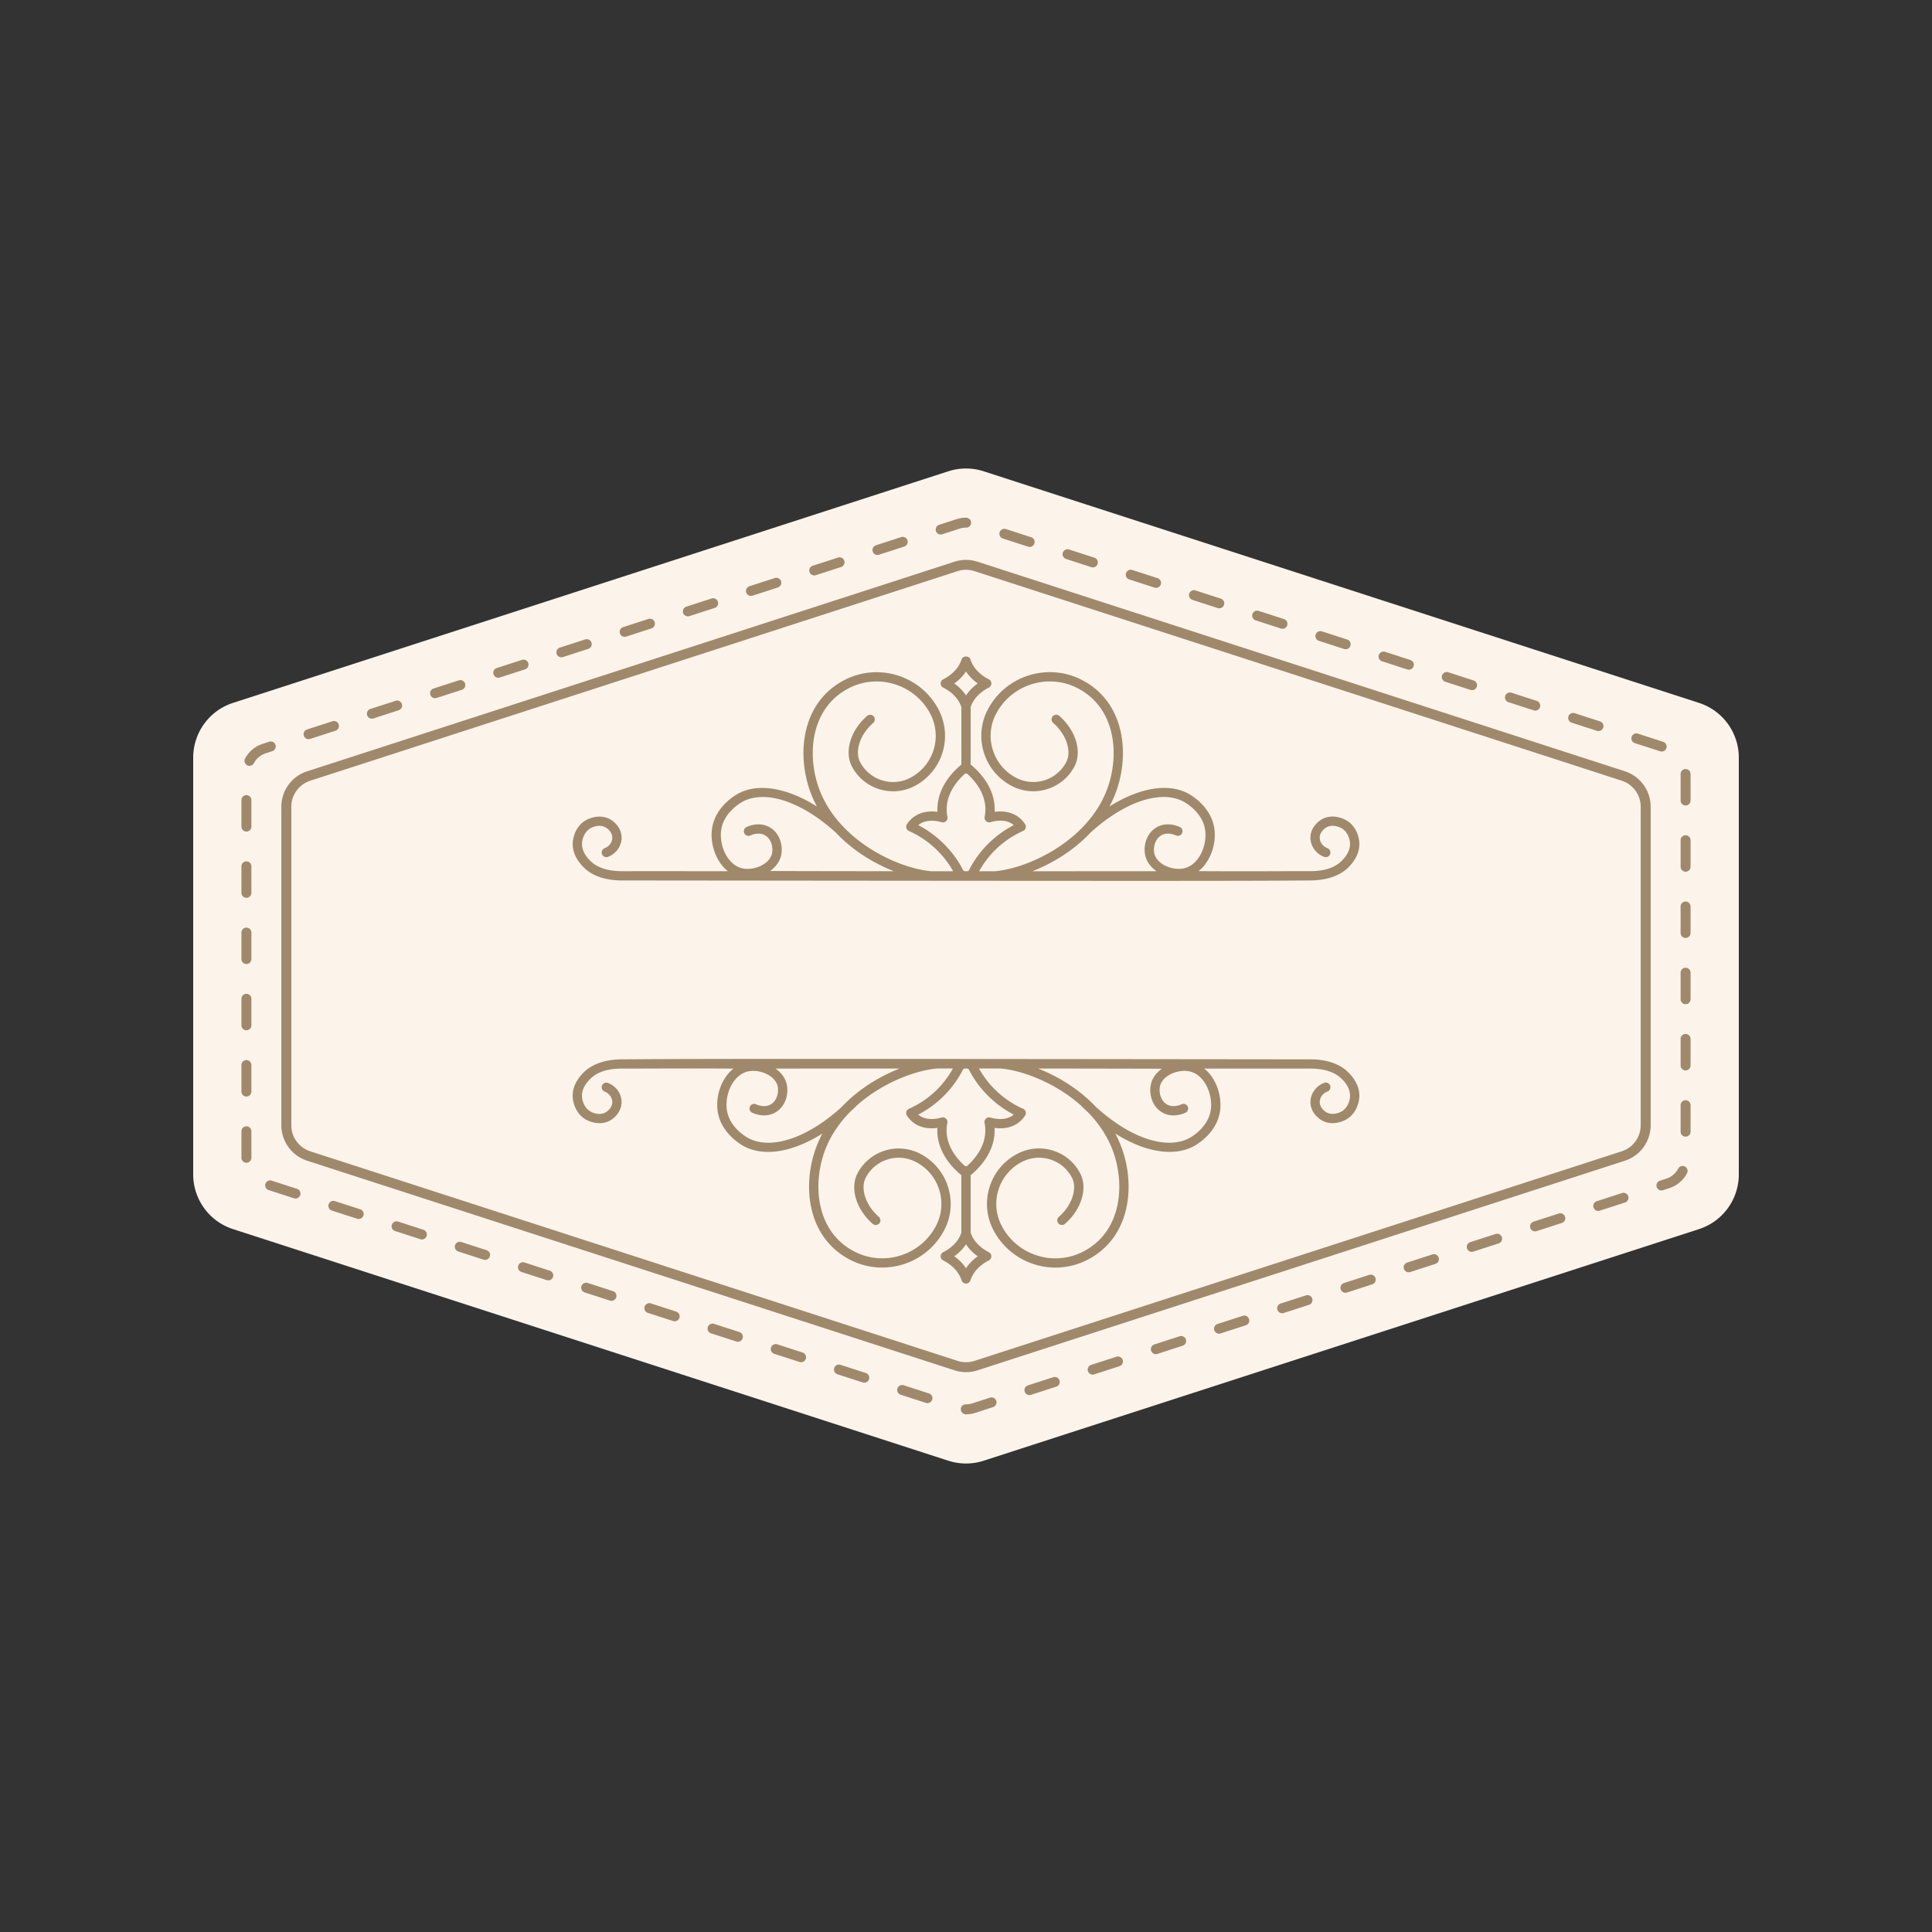 <?xml version="1.0" encoding="UTF-8"?>
<svg data-bbox="20 48.498 160 103.003" viewBox="0 0 200 200" height="200" width="200" xmlns="http://www.w3.org/2000/svg" data-type="color">
    <rect x="0" y="0" width="200" height="200" fill="#333333" stroke="none"/>
    <g>
        <path fill="#fcf4eb" d="M20 121.577V78.423a5.95 5.95 0 0 1 4.115-5.658l74.053-23.977a5.94 5.94 0 0 1 3.664 0l74.053 23.977A5.95 5.95 0 0 1 180 78.423v43.154a5.95 5.95 0 0 1-4.115 5.658l-74.053 23.977a5.94 5.94 0 0 1-3.664 0l-74.053-23.977A5.95 5.95 0 0 1 20 121.577" data-color="1"/>
        <path fill="#a0896b" d="M100 146.409c-.285 0-.537-.231-.537-.515s.211-.515.496-.515c.268 0 .492-.036.709-.106l1.816-.589a.514.514 0 1 1 .32.979l-1.816.589a3.2 3.2 0 0 1-.989.157Zm-3.992-1.156a.5.5 0 0 1-.16-.026l-2.616-.847a.514.514 0 1 1 .32-.979l2.616.847a.514.514 0 0 1-.16 1.004Zm10.562-.835a.514.514 0 0 1-.16-1.004l2.616-.847c.28-.09.562.06.651.33a.513.513 0 0 1-.331.649l-2.616.847a.5.5 0 0 1-.16.026Zm-17.104-1.283a.5.5 0 0 1-.16-.025l-2.617-.847a.514.514 0 1 1 .32-.979l2.617.847a.514.514 0 0 1-.16 1.004m23.646-.835a.515.515 0 0 1-.16-1.004l2.617-.847a.514.514 0 1 1 .32.979l-2.617.847a.5.5 0 0 1-.16.026Zm-30.188-1.284a.5.5 0 0 1-.16-.025l-2.617-.847a.514.514 0 1 1 .32-.979l2.617.847a.514.514 0 0 1-.16 1.004m36.729-.835a.515.515 0 0 1-.16-1.004l2.617-.847a.514.514 0 1 1 .32.979l-2.617.847a.5.5 0 0 1-.16.025m-43.272-1.283a.5.5 0 0 1-.16-.026l-2.616-.847a.514.514 0 1 1 .32-.979l2.616.847a.514.514 0 0 1-.16 1.004Zm49.814-.835a.515.515 0 0 1-.16-1.004l2.617-.847a.514.514 0 1 1 .32.979l-2.617.847a.5.5 0 0 1-.16.026Zm-56.356-1.283a.5.5 0 0 1-.16-.026l-2.617-.847a.514.514 0 1 1 .32-.979l2.617.847a.514.514 0 0 1-.16 1.004Zm62.899-.835a.513.513 0 0 1-.16-1.004l2.616-.847a.514.514 0 1 1 .32.979l-2.616.847a.5.5 0 0 1-.16.026Zm-69.441-1.283a.5.5 0 0 1-.16-.025l-2.617-.847a.514.514 0 1 1 .32-.979l2.617.847a.514.514 0 0 1-.16 1.004m75.983-.835a.515.515 0 0 1-.16-1.004l2.617-.847a.514.514 0 1 1 .32.979l-2.617.847a.5.5 0 0 1-.16.025m-82.525-1.283a.5.5 0 0 1-.16-.025l-2.617-.847a.514.514 0 1 1 .32-.979l2.617.847a.514.514 0 0 1-.16 1.004m89.067-.836a.515.515 0 0 1-.16-1.004l2.617-.847a.514.514 0 1 1 .32.979l-2.617.847a.5.5 0 0 1-.16.025m-95.61-1.283a.5.5 0 0 1-.16-.026l-2.616-.847a.514.514 0 1 1 .32-.979l2.616.847a.514.514 0 0 1-.16 1.004Zm102.153-.835a.513.513 0 0 1-.16-1.004l2.616-.847a.514.514 0 1 1 .32.979l-2.616.847a.5.5 0 0 1-.16.026ZM43.67 128.307a.5.5 0 0 1-.16-.025l-2.617-.847a.514.514 0 1 1 .32-.979l2.617.847a.514.514 0 0 1-.16 1.004m115.237-.835a.515.515 0 0 1-.16-1.004l2.617-.847c.278-.09.564.06.651.33a.513.513 0 0 1-.331.649l-2.617.847a.5.5 0 0 1-.16.025m-121.779-1.283a.5.5 0 0 1-.16-.025l-2.617-.847a.514.514 0 1 1 .32-.979l2.617.847a.514.514 0 0 1-.16 1.004m128.321-.835a.515.515 0 0 1-.16-1.004l2.617-.847a.514.514 0 0 1 .651.33.513.513 0 0 1-.331.649l-2.617.847a.5.5 0 0 1-.16.025m-134.864-1.283a.5.5 0 0 1-.16-.026l-2.616-.847a.514.514 0 1 1 .32-.979l2.616.847a.514.514 0 0 1-.16 1.004Zm141.406-.835a.515.515 0 0 1-.159-1.005l.647-.209a2.15 2.15 0 0 0 1.247-1.047.516.516 0 0 1 .915.48 3.18 3.18 0 0 1-1.843 1.546l-.648.209a.5.5 0 0 1-.159.025Zm-146.483-2.868a.516.516 0 0 1-.516-.515v-2.742a.516.516 0 0 1 1.032 0v2.742a.516.516 0 0 1-.516.515m148.983-2.701a.515.515 0 0 1-.516-.515v-2.743a.516.516 0 0 1 1.032 0v2.743a.516.516 0 0 1-.516.515m-148.983-4.155a.516.516 0 0 1-.516-.515v-2.743a.516.516 0 0 1 1.032 0v2.743a.516.516 0 0 1-.516.515m148.983-2.703a.516.516 0 0 1-.516-.515v-2.742a.516.516 0 0 1 1.032 0v2.742a.516.516 0 0 1-.516.515m-148.983-4.155a.515.515 0 0 1-.516-.515v-2.742a.516.516 0 0 1 1.032 0v2.742a.516.516 0 0 1-.516.515m148.983-2.701a.516.516 0 0 1-.516-.515v-2.743a.516.516 0 0 1 1.032 0v2.743a.516.516 0 0 1-.516.515M25.508 99.799a.516.516 0 0 1-.516-.515v-2.743a.516.516 0 0 1 1.032 0v2.743a.516.516 0 0 1-.516.515m148.983-2.703a.516.516 0 0 1-.516-.515v-2.742a.516.516 0 0 1 1.032 0v2.742a.516.516 0 0 1-.516.515M25.508 92.941a.516.516 0 0 1-.516-.515v-2.742a.516.516 0 0 1 1.032 0v2.742a.516.516 0 0 1-.516.515m148.983-2.701a.516.516 0 0 1-.516-.515v-2.743a.516.516 0 0 1 1.032 0v2.743a.516.516 0 0 1-.516.515M25.508 86.085a.515.515 0 0 1-.516-.515v-2.743a.516.516 0 0 1 1.032 0v2.743a.516.516 0 0 1-.516.515m148.983-2.701a.516.516 0 0 1-.516-.515v-2.743a.516.516 0 0 1 1.032 0v2.743a.516.516 0 0 1-.516.515M25.827 79.281a.514.514 0 0 1-.456-.757 3.17 3.17 0 0 1 1.832-1.526l.664-.216a.515.515 0 1 1 .32.979l-.666.216a2.14 2.14 0 0 0-1.239 1.032.52.52 0 0 1-.456.272Zm146.184-1.483a.5.5 0 0 1-.16-.025l-2.617-.847a.514.514 0 1 1 .32-.979l2.617.847a.514.514 0 0 1-.16 1.004M31.953 76.516a.513.513 0 0 1-.16-1.004l2.616-.847a.515.515 0 1 1 .32.979l-2.616.847a.5.5 0 0 1-.16.025m133.516-.836a.5.5 0 0 1-.16-.025l-2.617-.847a.514.514 0 1 1 .32-.979l2.617.847a.514.514 0 0 1-.16 1.004M38.495 74.397a.515.515 0 0 1-.16-1.004l2.617-.847a.514.514 0 1 1 .32.979l-2.617.847a.5.5 0 0 1-.16.026Zm120.431-.835a.5.5 0 0 1-.16-.026l-2.616-.847a.514.514 0 1 1 .32-.979l2.616.847a.514.514 0 0 1-.16 1.004ZM45.037 72.279a.515.515 0 0 1-.16-1.004l2.617-.847a.514.514 0 1 1 .32.979l-2.617.847a.5.5 0 0 1-.16.025m107.347-.835a.5.5 0 0 1-.16-.025l-2.617-.847a.514.514 0 1 1 .32-.979l2.617.847a.514.514 0 0 1-.16 1.004M51.579 70.161a.515.515 0 0 1-.16-1.004l2.617-.847a.514.514 0 1 1 .32.979l-2.617.847a.5.5 0 0 1-.16.025m94.263-.835a.5.5 0 0 1-.16-.025l-2.617-.847a.514.514 0 1 1 .32-.979l2.617.847a.514.514 0 0 1-.16 1.004m-87.72-1.283a.513.513 0 0 1-.16-1.004l2.616-.847a.515.515 0 1 1 .32.979l-2.616.847a.5.5 0 0 1-.16.026Zm81.179-.834a.5.5 0 0 1-.16-.025l-2.617-.847a.514.514 0 1 1 .32-.979l2.617.847a.514.514 0 0 1-.16 1.004m-74.637-1.284a.515.515 0 0 1-.16-1.004l2.617-.847a.514.514 0 1 1 .32.979l-2.617.847a.5.5 0 0 1-.16.026Zm68.093-.834a.5.5 0 0 1-.16-.026l-2.617-.847a.514.514 0 1 1 .32-.979l2.617.847a.514.514 0 0 1-.16 1.004Zm-61.552-1.285a.515.515 0 0 1-.16-1.004l2.617-.847a.515.515 0 1 1 .32.979l-2.617.847a.5.5 0 0 1-.16.025m55.01-.834a.5.5 0 0 1-.16-.025l-2.617-.847a.514.514 0 1 1 .32-.979l2.617.847a.514.514 0 0 1-.16 1.004m-48.466-1.284a.513.513 0 0 1-.16-1.004l2.616-.847a.514.514 0 1 1 .32.979l-2.616.847a.5.5 0 0 1-.16.026Zm41.925-.834a.5.5 0 0 1-.16-.025l-2.617-.847a.514.514 0 1 1 .32-.979l2.617.847a.514.514 0 0 1-.16 1.004M84.291 59.57a.515.515 0 0 1-.16-1.004l2.617-.847c.278-.09.565.06.651.33a.513.513 0 0 1-.331.649l-2.617.847a.5.5 0 0 1-.16.026Zm28.839-.834a.5.5 0 0 1-.16-.026l-2.617-.847a.514.514 0 1 1 .32-.979l2.617.847a.514.514 0 0 1-.16 1.004Zm-22.298-1.284a.515.515 0 0 1-.16-1.004l2.617-.847c.277-.09.565.06.651.33a.513.513 0 0 1-.331.649l-2.617.847a.5.5 0 0 1-.16.025m15.756-.834a.5.5 0 0 1-.16-.025l-2.617-.847a.514.514 0 1 1 .32-.979l2.617.847a.514.514 0 0 1-.16 1.004m-9.212-1.285a.515.515 0 0 1-.16-1.004l1.798-.582c.319-.105.651-.157.986-.157.285 0 .527.231.527.515s-.221.515-.506.515c-.248 0-.471.036-.687.106l-1.798.582a.5.5 0 0 1-.16.026Z" data-color="2"/>
        <path fill="#a0896b" d="M100.001 142.044c-.403 0-.805-.063-1.198-.19l-66.997-21.692a3.86 3.86 0 0 1-2.681-3.677V83.517a3.85 3.85 0 0 1 2.682-3.677l66.995-21.691a3.85 3.85 0 0 1 2.397 0l66.997 21.69a3.855 3.855 0 0 1 2.68 3.677v32.968a3.85 3.85 0 0 1-2.682 3.677l-66.995 21.693c-.393.127-.795.19-1.198.19M100 58.987c-.296 0-.592.047-.878.139L32.126 80.818a2.83 2.83 0 0 0-1.968 2.699v32.968c0 1.233.791 2.318 1.966 2.699l66.999 21.692a2.85 2.85 0 0 0 1.757 0l66.996-21.693a2.83 2.83 0 0 0 1.968-2.699V83.516a2.83 2.83 0 0 0-1.966-2.699l-66.999-21.69a2.8 2.8 0 0 0-.878-.139Z" data-color="2"/>
        <path fill="#a0896b" d="M139.327 84.89c-.141-.079-1.415-.749-2.57-.031-.122.075-1.194.765-1.096 2.011.063.81.613 1.526 1.4 1.827a.481.481 0 1 0 .344-.898c-.441-.167-.749-.563-.784-1.004-.054-.685.611-1.098.643-1.118.69-.43 1.5 0 1.59.05.796.449.888 1.401.894 1.507.066.916-.576 1.589-.806 1.83-1.091 1.145-2.83 1.119-3.545 1.118-2.747-.004-6.587.031-11.319-.003 1.268-1.014 1.878-2.918 1.618-4.491-.379-2.293-2.524-3.454-2.768-3.578-2.116-1.089-5.095-.507-8.077 1.377.363-.674.666-1.391.894-2.153 1.16-3.87.457-8.752-3.723-10.932-3.537-1.843-7.916-.475-9.766 3.049a5.82 5.82 0 0 0-.401 4.471 5.83 5.83 0 0 0 2.888 3.446c2.347 1.22 5.256.315 6.485-2.023.806-1.539.145-3.74-1.572-5.237a.484.484 0 0 0-.68.046.48.48 0 0 0 .046.678c1.364 1.188 1.945 2.936 1.352 4.068a3.847 3.847 0 0 1-5.183 1.615 4.87 4.87 0 0 1-2.414-2.88 4.86 4.86 0 0 1 .336-3.739c1.6-3.053 5.4-4.239 8.464-2.641 3.693 1.925 4.292 6.312 3.247 9.803-1.697 5.66-8.056 8.791-11.837 9.134h-1.627a9.8 9.8 0 0 1 1.611-2.153 9.9 9.9 0 0 1 2.941-2.019.482.482 0 0 0 .209-.697 2.9 2.9 0 0 0-.838-.85c-.654-.408-1.453-.554-2.315-.429q.007-.129.007-.249c-.009-2.233-1.49-3.824-2.492-4.65v-5.951c.141-.417.375-.806.707-1.155a4.3 4.3 0 0 1 1.173-.859.48.48 0 0 0 0-.856 4.3 4.3 0 0 1-1.174-.859 3.14 3.14 0 0 1-.729-1.203c-.127-.399-.79-.399-.917 0a3.16 3.16 0 0 1-.728 1.203 4.3 4.3 0 0 1-1.174.858.48.48 0 0 0 0 .858c.459.232.854.52 1.174.858.33.35.564.738.705 1.155v5.957c-.873.714-2.481 2.339-2.481 4.645q0 .124.005.247c-.869-.122-1.669.023-2.304.424-.34.221-.619.499-.853.849a.483.483 0 0 0 .203.706 9.9 9.9 0 0 1 2.943 2.019 10 10 0 0 1 1.639 2.152h-2.251c-3.781-.347-10.13-3.477-11.825-9.132-1.045-3.491-.446-7.876 3.247-9.803 3.062-1.597 6.862-.414 8.464 2.641a4.9 4.9 0 0 1-2.078 6.619 3.847 3.847 0 0 1-5.183-1.615c-.593-1.132-.012-2.88 1.35-4.068a.481.481 0 1 0-.634-.724c-1.716 1.496-2.377 3.699-1.571 5.237 1.229 2.339 4.139 3.246 6.485 2.023a5.865 5.865 0 0 0 2.487-7.916c-1.849-3.525-6.226-4.891-9.766-3.049-4.18 2.18-4.882 7.061-3.723 10.932.228.761.531 1.478.893 2.151-2.981-1.884-5.958-2.466-8.076-1.376-.243.126-2.389 1.287-2.768 3.579-.261 1.575.351 3.481 1.623 4.494-5.777-.002-9.858-.004-10.778 0-.679-.005-2.433.011-3.525-1.137-.211-.221-.854-.892-.787-1.814.007-.106.089-1.05.893-1.504.091-.05.898-.483 1.592-.048.071.043.694.448.64 1.118-.035.44-.342.834-.784 1.003a.48.48 0 0 0-.278.621.485.485 0 0 0 .623.277c.788-.302 1.338-1.019 1.4-1.826.075-.94-.541-1.669-1.091-2.01-1.166-.722-2.433-.051-2.577.028-1.245.702-1.37 2.119-1.38 2.275q-.099 1.338 1.068 2.561c1.406 1.469 3.655 1.415 4.247 1.416 61.624.066 64.691.045 70.827.001.594-.004 2.832.029 4.23-1.439.758-.796 1.111-1.65 1.048-2.539-.019-.26-.175-1.594-1.383-2.275Zm-16.84-1.926c.079.04 1.95 1.02 2.257 2.88.266 1.613-.603 3.683-2.163 4.041-1.169.268-2.819-.387-3.085-1.53-.128-.554.035-1.547.791-1.92.623-.308 1.306-.013 1.438.05a.48.48 0 1 0 .414-.869c-.284-.134-1.282-.534-2.28-.042-1.162.574-1.539 1.971-1.302 2.997.156.676.598 1.218 1.167 1.614-1.301.001-9.847.006-12.852.006 2.09-.82 4.268-2.144 5.998-3.98 3.465-3.163 7.222-4.481 9.617-3.247M98.788 70.751q.399-.284.726-.627.275-.293.486-.613.211.32.488.613.326.343.725.627-.4.285-.725.626-.276.292-.488.613a4.5 4.5 0 0 0-.486-.611 5 5 0 0 0-.726-.627Zm.862 19.223a10.7 10.7 0 0 0-1.938-2.614 10.8 10.8 0 0 0-2.651-1.939q.094-.08.199-.147c.559-.351 1.348-.406 2.211-.159a.48.48 0 0 0 .607-.561 3.6 3.6 0 0 1-.078-.759c0-1.734 1.146-3.037 1.919-3.723.027.005.052.016.081.016.031 0 .058-.012.087-.018.845.752 1.916 2.034 1.924 3.724 0 .264-.036.528-.081.775a.48.48 0 0 0 .609.544c.857-.248 1.647-.207 2.206.155q.093.06.196.15c-.979.508-1.87 1.16-2.652 1.938a10.7 10.7 0 0 0-1.951 2.667.33.33 0 0 1-.149.166h-.344a.4.4 0 0 1-.194-.217Zm-24.979-4.13c.307-1.859 2.178-2.839 2.257-2.881 2.395-1.229 6.15.084 9.615 3.246 1.728 1.835 3.902 3.158 5.991 3.979-4.945-.004-9.416-.01-12.817-.022.556-.394.987-.93 1.14-1.595.238-1.024-.137-2.423-1.302-2.997-.994-.491-1.995-.091-2.278.042a.48.48 0 1 0 .414.869c.131-.063.815-.358 1.437-.05.757.373.919 1.365.791 1.92-.264 1.144-1.911 1.799-3.084 1.53-1.561-.358-2.43-2.428-2.163-4.041Z" data-color="2"/>
        <path fill="#a0896b" d="M139.642 111.076c-1.402-1.473-3.656-1.415-4.247-1.416-60.72-.069-64.089-.046-70.827-.001-.592.004-2.825-.029-4.226 1.434-.763.796-1.116 1.652-1.053 2.539.011.16.136 1.577 1.383 2.279.093.052.674.361 1.391.361.374 0 .785-.085 1.184-.331.551-.341 1.167-1.071 1.092-2.008-.062-.81-.612-1.527-1.4-1.829a.48.48 0 1 0-.345.898c.442.169.749.563.784 1.005.054.668-.569 1.073-.642 1.117-.693.432-1.502 0-1.59-.05-.806-.455-.888-1.398-.896-1.508-.066-.918.577-1.589.807-1.829 1.095-1.143 2.831-1.119 3.545-1.118 2.746.004 6.586-.032 11.318.003-1.268 1.014-1.878 2.918-1.617 4.491.378 2.283 2.522 3.452 2.767 3.578.726.374 1.555.555 2.448.555 1.71 0 3.661-.667 5.615-1.899-.355.665-.653 1.37-.878 2.12-1.159 3.87-.457 8.752 3.722 10.932a7.2 7.2 0 0 0 3.342.819c2.609 0 5.134-1.409 6.425-3.868a5.82 5.82 0 0 0 .401-4.471 5.83 5.83 0 0 0-2.889-3.445 4.82 4.82 0 0 0-6.484 2.023c-.806 1.538-.145 3.74 1.571 5.237.2.173.504.154.681-.046a.48.48 0 0 0-.046-.678c-1.362-1.188-1.943-2.936-1.35-4.067a3.8 3.8 0 0 1 2.255-1.878 3.83 3.83 0 0 1 2.927.263 4.87 4.87 0 0 1 2.416 2.88 4.86 4.86 0 0 1-.336 3.739c-1.603 3.054-5.403 4.238-8.465 2.641-3.692-1.925-4.29-6.312-3.245-9.803.529-1.764 1.512-3.283 2.728-4.548.264-.244.527-.492.786-.756 2.61-2.321 5.973-3.619 8.329-3.83h1.621a9.8 9.8 0 0 1-1.611 2.154 9.9 9.9 0 0 1-2.943 2.019.5.5 0 0 0-.265.302.48.48 0 0 0 .056.396c.286.445.617.698.841.851.651.405 1.449.55 2.313.428a4 4 0 0 0-.007.249c.004 2.232 1.488 3.823 2.491 4.648v5.952a3.1 3.1 0 0 1-.706 1.155 4.2 4.2 0 0 1-1.173.858.48.48 0 0 0 0 .858c.457.231.851.52 1.173.858.344.363.589.768.729 1.202.063.2.249.334.459.334s.395-.134.459-.334c.14-.434.384-.84.729-1.202a4.3 4.3 0 0 1 1.174-.859.48.48 0 0 0 0-.856 4.3 4.3 0 0 1-1.174-.861 3.1 3.1 0 0 1-.706-1.154v-5.956c.873-.714 2.483-2.339 2.483-4.646q0-.124-.005-.247c.874.125 1.671-.023 2.305-.425.339-.222.617-.499.85-.847a.48.48 0 0 0-.203-.706 9.8 9.8 0 0 1-2.941-2.02 9.7 9.7 0 0 1-1.628-2.152h2.232c2.356.214 5.713 1.511 8.319 3.829.259.264.522.512.786.756 1.216 1.265 2.199 2.783 2.728 4.548 1.046 3.491.449 7.878-3.245 9.803a6.25 6.25 0 0 1-4.781.428 6.22 6.22 0 0 1-3.683-3.069 4.86 4.86 0 0 1-.338-3.739 4.87 4.87 0 0 1 2.416-2.88 3.84 3.84 0 0 1 2.928-.263 3.8 3.8 0 0 1 2.254 1.878c.595 1.13.013 2.88-1.35 4.067a.48.48 0 1 0 .634.724c1.722-1.493 2.378-3.699 1.571-5.237a4.76 4.76 0 0 0-2.822-2.35 4.8 4.8 0 0 0-3.662.327 5.83 5.83 0 0 0-2.889 3.445 5.8 5.8 0 0 0 .402 4.471 7.2 7.2 0 0 0 4.25 3.541 7.23 7.23 0 0 0 5.516-.492c4.181-2.181 4.882-7.061 3.721-10.932a11.5 11.5 0 0 0-.878-2.12c1.954 1.231 3.905 1.899 5.615 1.899.893 0 1.722-.181 2.449-.555.244-.126 2.387-1.295 2.767-3.578.26-1.575-.352-3.482-1.624-4.495 5.775.002 9.858.006 10.779 0 .648 0 2.432-.012 3.527 1.138.21.221.851.894.787 1.809-.008.107-.1 1.059-.896 1.508-.089.05-.902.477-1.594.047-.028-.017-.693-.43-.639-1.115.035-.441.343-.837.784-1.004a.481.481 0 1 0-.344-.898c-.787.302-1.337 1.018-1.4 1.827-.098 1.245.974 1.936 1.092 2.008.399.248.81.333 1.185.333a3 3 0 0 0 1.389-.361c1.208-.681 1.364-2.015 1.384-2.276.062-.888-.29-1.742-1.069-2.559Zm-62.129 6.764c-.199-.103-1.956-1.061-2.257-2.881-.268-1.613.6-3.683 2.163-4.041 1.173-.267 2.819.387 3.084 1.531.128.554-.034 1.546-.791 1.919-.617.304-1.309.012-1.439-.05a.48.48 0 1 0-.411.869c.284.134 1.288.53 2.278.042 1.165-.574 1.54-1.972 1.302-2.995-.156-.675-.594-1.22-1.161-1.616 2.171-.002 10.843-.007 12.849-.007-2.092.82-4.271 2.145-6.002 3.983-3.464 3.161-7.219 4.474-9.615 3.246m23.7 12.211q-.4.285-.725.627a4.3 4.3 0 0 0-.488.613 4.6 4.6 0 0 0-.486-.613 5 5 0 0 0-.726-.627q.4-.284.725-.627.276-.291.487-.611.21.32.487.611.325.343.726.627m-.862-19.223c.498.952 1.15 1.831 1.938 2.614.781.78 1.671 1.431 2.65 1.939a2 2 0 0 1-.198.148c-.558.352-1.344.412-2.213.16a.47.47 0 0 0-.463.11.48.48 0 0 0-.143.453c.052.241.078.489.078.756 0 1.734-1.146 3.038-1.919 3.723-.028-.005-.053-.016-.082-.016-.031 0-.057.012-.086.017-.845-.752-1.915-2.034-1.923-3.724 0-.264.036-.528.081-.775a.48.48 0 0 0-.609-.544c-.859.247-1.64.19-2.206-.156a3 3 0 0 1-.198-.15 10.76 10.76 0 0 0 4.603-4.604.33.33 0 0 1 .154-.168h.339a.4.4 0 0 1 .197.218Zm24.978 4.129c-.301 1.822-2.059 2.779-2.257 2.881-2.392 1.232-6.15-.082-9.618-3.247-1.728-1.835-3.903-3.158-5.991-3.978 4.942.004 9.411.011 12.812.023-.554.394-.979.932-1.133 1.597-.237 1.024.14 2.422 1.302 2.995.995.491 1.996.093 2.28-.042a.48.48 0 1 0-.414-.869c-.132.062-.818.355-1.438.05-.756-.373-.919-1.366-.791-1.919.265-1.145 1.914-1.8 3.085-1.531 1.56.358 2.429 2.428 2.163 4.039Z" data-color="2"/>
    </g>
</svg>
